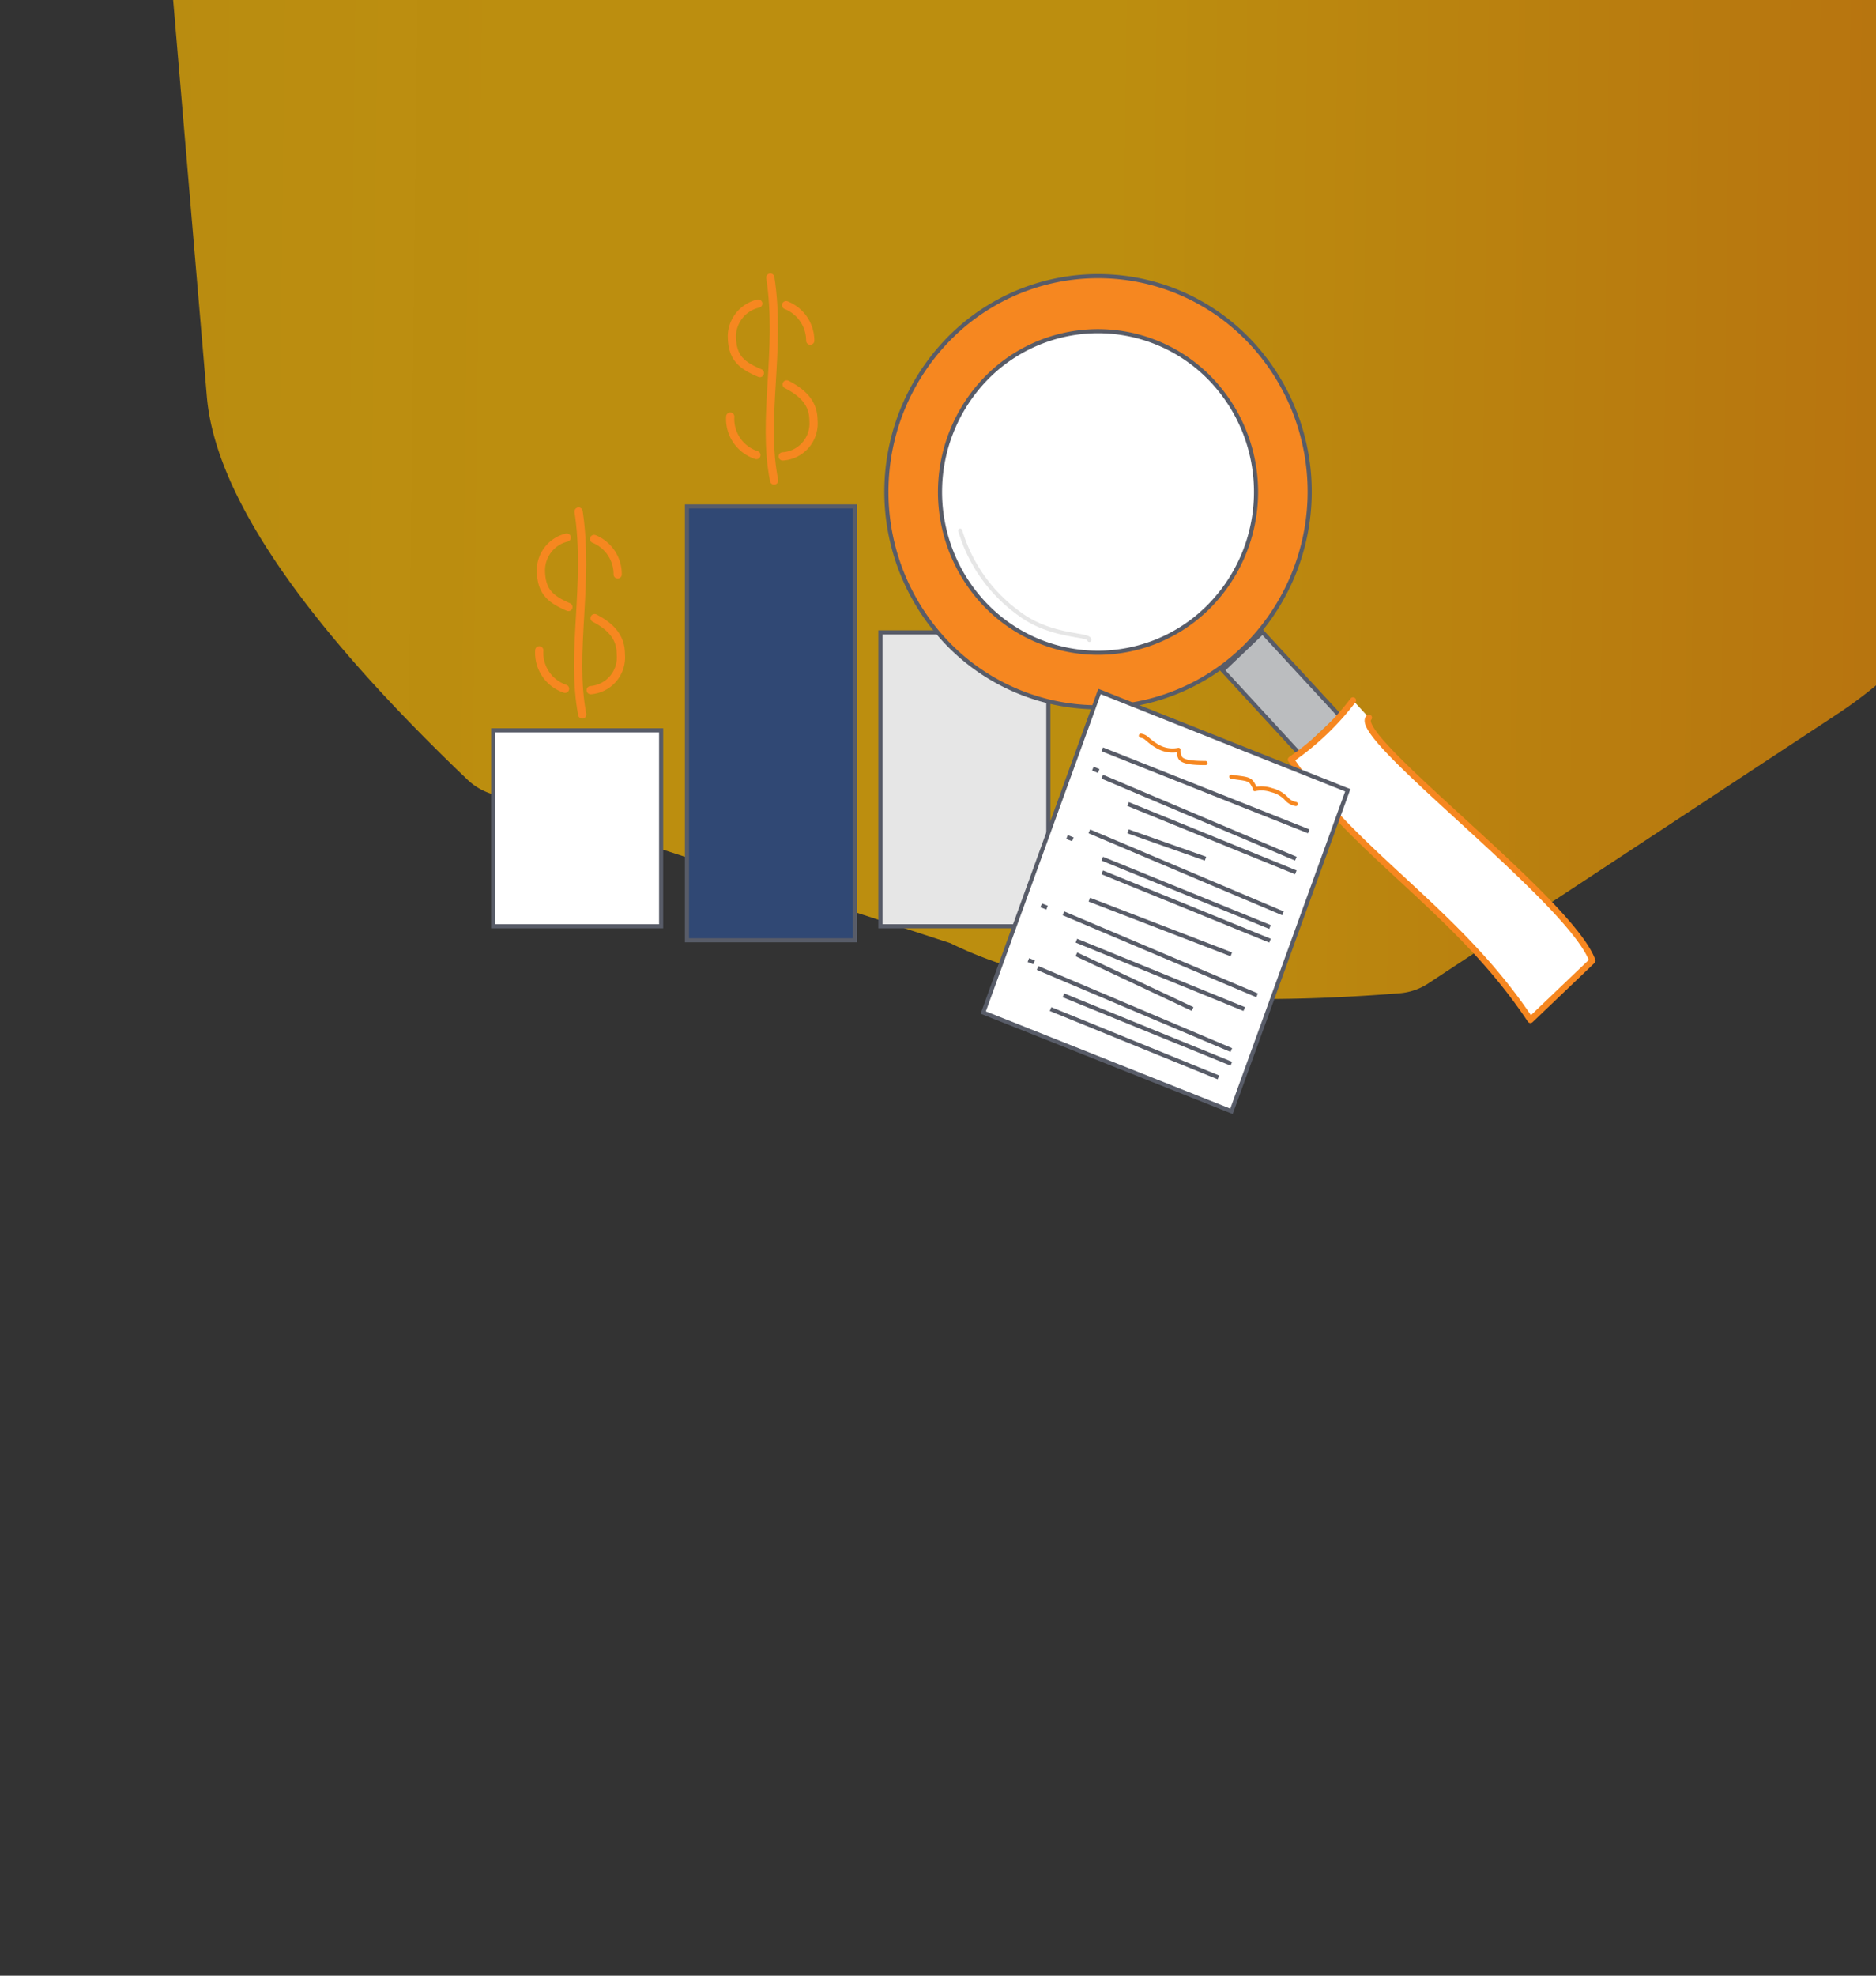 <svg xmlns="http://www.w3.org/2000/svg" xmlns:xlink="http://www.w3.org/1999/xlink" width="228" height="240" viewBox="-20 105 228 240">
  <rect x="-20" y="105" width="228" height="240" fill="#333333" stroke="none"/>
  <defs>
    <style>.cls-1 {
      fill-opacity: 0.7;
      fill: url(#linear-gradient);
    }

    .cls-10, .cls-11, .cls-2, .cls-7 {
      fill: #fff;
    }

    .cls-11, .cls-12, .cls-2, .cls-3, .cls-4, .cls-8, .cls-9 {
      stroke: #585c68;
    }

    .cls-12, .cls-13, .cls-2, .cls-3, .cls-4, .cls-6, .cls-8, .cls-9 {
      stroke-width: 0.5px;
    }

    .cls-10, .cls-11, .cls-12, .cls-13, .cls-2, .cls-3, .cls-4, .cls-6, .cls-7, .cls-8, .cls-9 {
      stroke-dasharray: 0 0;
    }

    .cls-2, .cls-3, .cls-4, .cls-7, .cls-8 {
      fill-rule: evenodd;
    }

    .cls-3 {
      fill: #304874;
    }

    .cls-4 {
      fill: #e6e6e6;
    }

    .cls-12, .cls-13, .cls-5, .cls-6 {
      fill: none;
    }

    .cls-10, .cls-5, .cls-6 {
      stroke: #f68720;
    }

    .cls-10, .cls-13, .cls-5, .cls-6 {
      stroke-linecap: round;
      stroke-linejoin: round;
    }

    .cls-7 {
      stroke: #fff;
    }

    .cls-8 {
      fill: #f68720;
    }

    .cls-9 {
      fill: #bbbdbf;
    }

    .cls-10 {
      stroke-width: 0.75px;
    }

    .cls-11 {
      stroke-width: 0.5px;
    }

    .cls-13 {
      stroke: #e6e6e6;
    }</style>
    <linearGradient id="linear-gradient" x1="-190.82" y1="515.74" x2="-192.08" y2="514.92"
                    gradientTransform="matrix(181.34, 130.27, 118.64, -165.15, -26296.06, 110158.84)"
                    gradientUnits="userSpaceOnUse">
      <stop offset="0" stop-color="#eb7200"/>
      <stop offset="0.53" stop-color="#f7b500"/>
      <stop offset="0.76" stop-color="#f7b500"/>
      <stop offset="1" stop-color="#f7b500" stop-opacity="0.96"/>
    </linearGradient>
  </defs>
  <title>Asset 2</title>
  <g id="Layer_2" data-name="Layer 2">
    <g id="Layer_1-2" data-name="Layer 1">
      <g id="Symbols">
        <g id="Home-_-Card-_-Attract-_-Inactive" data-name="Home-/-Card-/-Attract-/-Inactive">
          <g id="Group-4">
            <g id="Group-5">
              <path id="Path" class="cls-1"
                    d="M.14,90.64Q7.82,51.79,24.53,40.79L74.85,7.66a7.71,7.71,0,0,1,1.88-.89q38.11-11.91,56.52-2.86c53.59,26.4,89.62,78.64,94.55,137a55.07,55.07,0,0,1-24.59,50.89l-49.6,32.65a7.42,7.42,0,0,1-3.53,1.21q-36.36,2.88-54.56-6.08L39.66,201.41a7.46,7.46,0,0,1-2.86-1.71Q6.64,170.9,5.14,153.17L0,92.72A7.64,7.64,0,0,1,.14,90.64Z"/>
              <g id="Group-10">
                <g id="Group">
                  <path id="Rectangle" class="cls-2" d="M39.94,193.72H60.35v23.8H39.94Z"/>
                  <path id="Rectangle-2" data-name="Rectangle" class="cls-3" d="M63.49,166.52H83.9v52.7H63.49Z"/>
                  <path id="Rectangle-3" data-name="Rectangle" class="cls-4" d="M87,181.82h20.41v35.7H87Z"/>
                  <g id="Path-2" data-name="Path">
                    <path class="cls-5" d="M71.93,160.28a4.61,4.61,0,0,1-3.18-4.67"/>
                    <path class="cls-5" d="M75.61,151.7c2.18,1.11,3.25,2.45,3.25,4.35a4,4,0,0,1-3.74,4.39"/>
                    <path class="cls-5" d="M72.15,141.88a4.13,4.13,0,0,0-3.2,3.85c0,2.6,1,3.58,3.4,4.59"/>
                    <path class="cls-5" d="M78.47,146.38a4.63,4.63,0,0,0-2.93-4.31"/>
                    <path class="cls-5" d="M73.62,138.72c1.35,8.81-1.06,17.06.46,24.65"/>
                  </g>
                  <g id="Path-3" data-name="Path">
                    <path class="cls-6" d="M95,175.53a4.6,4.6,0,0,1-3.12-4.66"/>
                    <path class="cls-6" d="M98.64,167c2.14,1.11,3.18,2.45,3.18,4.36a4,4,0,0,1-3.66,4.39"/>
                    <path class="cls-6" d="M95.25,157.16A4.11,4.11,0,0,0,92.11,161c0,2.6,1,3.58,3.34,4.58"/>
                    <path class="cls-6" d="M101.44,161.64a4.62,4.62,0,0,0-2.87-4.31"/>
                    <path class="cls-6" d="M96.69,154c1.33,8.81-1,17.06.45,24.65"/>
                  </g>
                  <g id="Path-4" data-name="Path">
                    <path class="cls-5" d="M48.67,188.67A4.61,4.61,0,0,1,45.54,184"/>
                    <path class="cls-5" d="M52.27,180.09c2.14,1.11,3.18,2.45,3.18,4.36a4,4,0,0,1-3.66,4.39"/>
                    <path class="cls-5" d="M48.88,170.3a4.11,4.11,0,0,0-3.14,3.85c0,2.6,1,3.58,3.34,4.59"/>
                    <path class="cls-5" d="M55.07,174.78a4.62,4.62,0,0,0-2.87-4.31"/>
                    <path class="cls-5" d="M50.32,167.14c1.32,8.81-1,17.06.44,24.65"/>
                  </g>
                </g>
                <g id="Group-2" data-name="Group">
                  <path id="Oval" class="cls-7"
                        d="M113.83,185.17a20.38,20.38,0,1,0-19.94-20.38A20.16,20.16,0,0,0,113.83,185.17Z"/>
                  <path id="Shape" class="cls-8"
                        d="M95.85,145.63a25.42,25.42,0,0,1,36.39,1.2,26.56,26.56,0,0,1-1.18,37,25.43,25.43,0,0,1-36.4-1.2A26.54,26.54,0,0,1,95.85,145.63Zm31.6,5.76a19,19,0,0,0-27.14-.89,19.81,19.81,0,0,0-.88,27.63,19,19,0,0,0,27.14.9A19.78,19.78,0,0,0,127.45,151.39Z"/>
                  <path id="Path-5" data-name="Path" class="cls-9" d="M137.8,196.42l-9.21-10,4.85-4.63,9.23,10"/>
                  <path id="Path-6" data-name="Path" class="cls-10"
                        d="M146.37,192.18c-2.34,2.22,24.54,22.19,27.16,29.53L166,228.9c-8.85-13.3-21.14-20-29.11-31.63a33.15,33.15,0,0,0,7.55-7.19"/>
                </g>
                <g id="Group-3" data-name="Group">
                  <path id="Rectangle-4" data-name="Rectangle" class="cls-11"
                        d="M143.8,201l-14.13,39L99.5,228l14.13-39Z"/>
                  <line id="Path-7" data-name="Path" class="cls-12" x1="113.96" y1="199.35" x2="137.49" y2="209.31"/>
                  <line id="Path-8" data-name="Path" class="cls-12" x1="117.1" y1="202.67" x2="137.49" y2="210.97"/>
                  <line id="Path-9" data-name="Path" class="cls-12" x1="117.1" y1="205.99" x2="126.51" y2="209.31"/>
                  <line id="Path-10" data-name="Path" class="cls-12" x1="112.82" y1="198.37" x2="113.53" y2="198.66"/>
                  <line id="Path-11" data-name="Path" class="cls-12" x1="109.25" y1="215.95" x2="132.78" y2="225.91"/>
                  <line id="Path-12" data-name="Path" class="cls-12" x1="110.82" y1="219.27" x2="131.22" y2="227.58"/>
                  <line id="Path-13" data-name="Path" class="cls-12" x1="110.82" y1="220.93" x2="124.94" y2="227.57"/>
                  <line id="Path-14" data-name="Path" class="cls-12" x1="106.54" y1="214.98" x2="107.25" y2="215.26"/>
                  <line id="Path-15" data-name="Path" class="cls-12" x1="112.39" y1="205.99" x2="135.92" y2="215.95"/>
                  <line id="Path-16" data-name="Path" class="cls-12" x1="113.96" y1="209.31" x2="134.35" y2="217.61"/>
                  <line id="Path-17" data-name="Path" class="cls-12" x1="113.96" y1="210.97" x2="134.35" y2="219.27"/>
                  <line id="Path-18" data-name="Path" class="cls-12" x1="112.39" y1="214.29" x2="129.65" y2="220.93"/>
                  <line id="Path-19" data-name="Path" class="cls-12" x1="109.68" y1="206.68" x2="110.39" y2="206.96"/>
                  <line id="Path-20" data-name="Path" class="cls-12" x1="106.11" y1="222.59" x2="129.65" y2="232.56"/>
                  <line id="Path-21" data-name="Path" class="cls-12" x1="109.25" y1="225.91" x2="129.65" y2="234.22"/>
                  <line id="Path-22" data-name="Path" class="cls-12" x1="107.68" y1="227.58" x2="128.08" y2="235.88"/>
                  <line id="Path-23" data-name="Path" class="cls-12" x1="104.98" y1="221.63" x2="105.68" y2="221.9"/>
                  <line id="Path-24" data-name="Path" class="cls-12" x1="113.96" y1="196.03" x2="139.06" y2="205.99"/>
                  <path id="Path-25" data-name="Path" class="cls-6"
                        d="M126.51,197.69c-1.45,0-2.9-.09-3.12-.74a2.1,2.1,0,0,1-.16-.86,3.58,3.58,0,0,1-2.63-.47c-1.27-.76-1.17-1.1-1.94-1.25"/>
                  <path id="Path-26" data-name="Path" class="cls-6"
                        d="M129.65,199.35c1.36.25,2.1.16,2.51.75.26.4.37.65.34.76a3.87,3.87,0,0,1,2.07.13,3.55,3.55,0,0,1,1.86,1.13,2,2,0,0,0,1.06.55"/>
                  <path id="Path-27" data-name="Path" class="cls-13"
                        d="M112.39,182.74c.07-.74-4.63-.28-8.49-3.18a19.08,19.08,0,0,1-7.2-10.1"/>
                </g>
              </g>
            </g>
          </g>
        </g>
      </g>
    </g>
  </g>
</svg>
